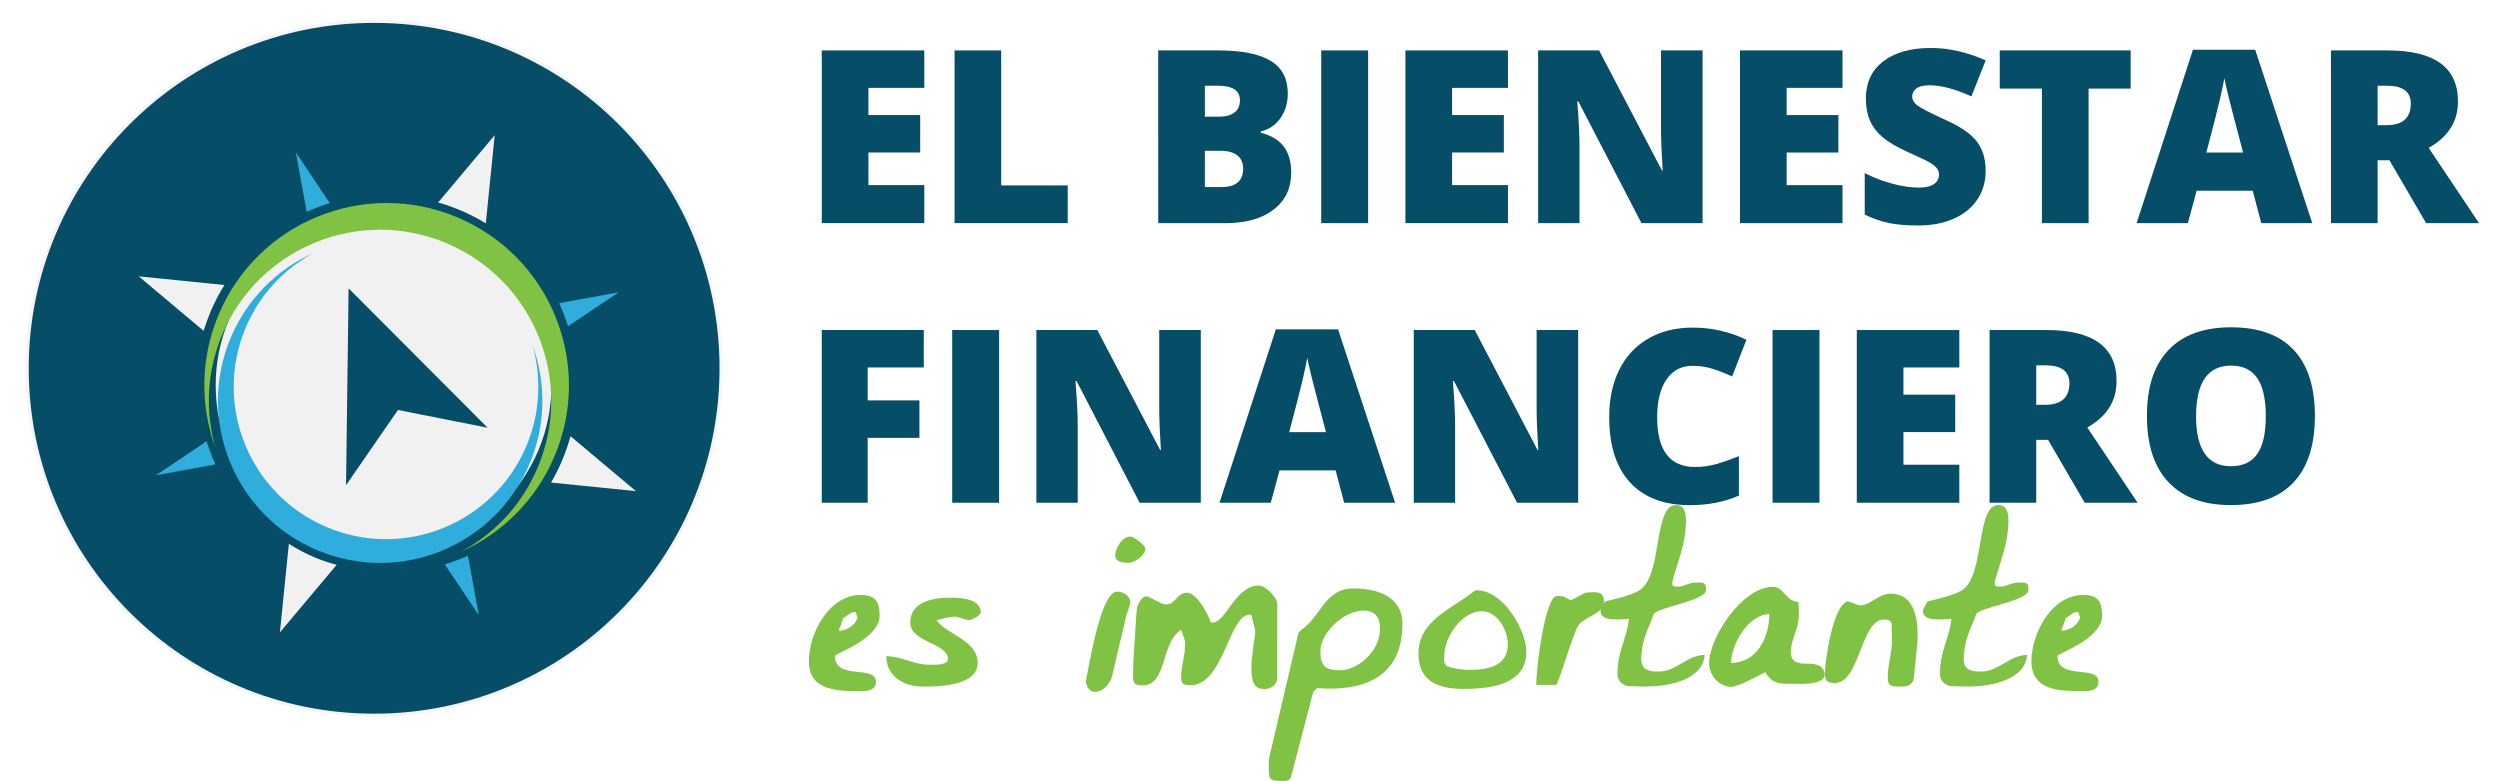 <?xml version="1.0" encoding="UTF-8"?>
<svg xmlns="http://www.w3.org/2000/svg" xmlns:xlink="http://www.w3.org/1999/xlink" id="Layer_1" data-name="Layer 1" viewBox="0 0 795.71 248.58">
  <defs>
    <style>
      .cls-1, .cls-2 {
        fill: #064e68;
      }

      .cls-1, .cls-3, .cls-4, .cls-5 {
        stroke-width: 0px;
      }

      .cls-6 {
        filter: url(#drop-shadow-1);
      }

      .cls-2 {
        stroke: #f5f4f6;
        stroke-miterlimit: 10;
        stroke-width: .99px;
      }

      .cls-3 {
        fill: #80c243;
      }

      .cls-4 {
        fill: #2faddd;
      }

      .cls-5 {
        fill: #f1f1f1;
      }
    </style>
    <filter id="drop-shadow-1">
      <feOffset dx="6.94" dy="6.94"></feOffset>
      <feGaussianBlur result="blur" stdDeviation="4.96"></feGaussianBlur>
      <feFlood flood-color="#231f20" flood-opacity=".75"></feFlood>
      <feComposite in2="blur" operator="in"></feComposite>
      <feComposite in="SourceGraphic"></feComposite>
    </filter>
  </defs>
  <g>
    <path class="cls-3" d="M257.44,210.52c0-8.64,6.17-21.16,16.58-21.16,4.64,0,5.94,2.29,5.94,6.58,0,7.41-14.22,12.11-14.22,12.81,0,7.99,13.05,2.64,13.05,8.29,0,2.59-2.59,2.94-4.47,2.94-7.46,0-16.87.06-16.87-9.46ZM272.96,196.65l-.59-1.82c-1.7-.29-2.94,1.53-4.17,2,.18.94-.65,1.47-.59,2.35-.41.18-.12.65-.53.88.18.76-.29.18.18.76,3.53-.65,4.82-2.12,5.7-4.17Z"></path>
    <path class="cls-3" d="M282.07,208.87c4.88,0,8.76,2.7,13.58,2.7h1.53c1.88,0,4.53-.24,4.53-1.76,0-5.23-11.99-5.29-11.99-11.64,0-6.76,7.35-7.93,12.81-7.93,2.7,0,9.64.06,9.64,4.82,0,.18-.76.94-1.18,1.18-.47.35-2.23,1.18-2.35,1.18-.53,0-4.29-1.18-4.7-1.18-.94,0-5.11.88-5.88,1.18,3.53,4.76,13.11,6.35,13.11,13.58,0,7.82-14.22,7.52-17.81,7.52-5.64,0-11.29-3.35-11.29-9.64Z"></path>
    <path class="cls-3" d="M345.61,216.75c.82-3.53,4.58-28.45,9.93-28.45,1.94,0,4.23,1.23,4.23,3.64,0,.29-1.06,3.23-1.17,3.53-.47,1.94-4.23,18.1-4.7,19.98-.65,2.17-2.76,4.76-5.35,4.76-1.82,0-2.94-1.82-2.94-3.47ZM354.95,176.78c0-2.23,2.17-6,4.82-6,1.18,0,4.41,2.64,4.7,3.53.47,2.17-3.29,4.82-5.17,4.82-1.71,0-4.35-.18-4.35-2.35Z"></path>
    <path class="cls-3" d="M398.33,211.05c0-.94,1-8.46,1.17-9.4v-1.18c-.18-.65-1.06-4-1.17-4.7-.06,0-.41-.12-.59-.12-6.64,0-8.23,22.45-18.87,22.45-2.29,0-2.94-.47-2.94-2.76,0-3.47,1.29-6.76,1.29-10.23,0-.29-.06-1.06-.06-1.12-.12-.41-1-3.06-1.18-3.53-6.58,3.76-4.35,17.69-12.34,17.69-2.94,0-3-.94-3-3.82v-.76c0-.71.06-1.47.06-2v-.53c.18-2.64.88-14.99,1.17-17.63.29-1.06,1.47-3.59,2.94-3.59.18,0,.53.06.59.06.47.18,4.23,2.17,4.7,2.35.06.06.94.12,1.23.12,2.76,0,3.35-3.7,6.46-3.7s6.82,6.94,7.58,9.46c.06,0,.41.06.59.06,4.17,0,7.23-11.81,14.69-11.81,2.12,0,5.88,3.76,5.88,5.88v23.51c0,2.35-2.23,3.58-4.11,3.58-4.29,0-4.11-4.17-4.11-8.29Z"></path>
    <path class="cls-3" d="M403.8,244.2v-.71c0-.76.12-2,.12-2.12l9.35-39.91c.06-.18.88-.94,1.18-1.18,5.94-4.06,7.23-12.99,16.34-12.99,7.46,0,15.58,2.53,15.58,11.23,0,16.87-11.99,21.63-27.21,20.51l-1.18,1.17-7.05,27.04c-.47,1.65-2.47,1.29-3.53,1.29-3.53,0-3.58-.88-3.58-4.35ZM420.26,207.34c0,4.64,1.65,6,6.11,6,6.35,0,12.87-6.58,12.87-13.05,0-3.76-1.41-5.94-5.41-5.94-6,0-13.58,6.99-13.58,12.99Z"></path>
    <path class="cls-3" d="M451.47,208.11c0-10.76,10.58-14.17,17.99-20.16.06,0,.41-.06.59-.06,8.46,0,15.75,12.7,15.75,19.63,0,10.52-11.75,11.75-19.98,11.75-7.76,0-14.34-2.23-14.34-11.17ZM459.7,208.69c0,.88-.35,3.17,1.29,3.47,1.06.65,5.53,1.06,6.52,1.06,5.7,0,12.4-1,12.4-8.11,0-4.76-3.47-10.58-8.35-10.58-6.11,0-11.87,8.11-11.87,14.17Z"></path>
    <path class="cls-3" d="M495.55,189.71c.47,0,1.82.06,2,.12.18,0,2.12,1.18,2.35,1.18.47,0,4.23-2.17,4.7-2.35.18-.06,1.82-.18,2.47-.18,2.29,0,3.47.53,3.47,3.17,0,3.7-6.7,4.76-8.29,7.58-1.88,3.23-6.23,18.75-7.05,18.75h-6.23c0-5.94,2.88-28.27,6.58-28.27Z"></path>
    <path class="cls-3" d="M514.95,211.81c.47-5.17,3.06-9.76,3.53-14.87-1.7,0-9.35,1.35-9.05-2.59.06-.18.12-.53.12-.59.23-.41,1.12-1.94,1.35-2.35,1.94-.47,8.05-1.76,10.93-3.53,7.46-4.76,4.29-27.15,11.64-27.15,3.76,0,3.23,5.35,3,7.82-.47,5.47-2.41,10.29-3.88,15.4-.82,2.88-.24,2.76,2.23,2.76.35,0,3.29-1.17,3.64-1.17.12,0,.88-.12,1.47-.12h.47c1.65,0,2.76-.12,2.59,2.47-.29,3.47-15.99,5.41-16.69,7.7-1,3.29-3.35,6.58-3.88,12.87-.35,4.17,1.23,5.29,5.47,5.29,5.76,0,9.05-5.29,14.69-5.29-.71,8.41-12.58,10.05-18.63,10.05h-1.18c-1.59,0-4-.12-4.7-.12-3.82-1.23-3.35-3.64-3.12-6.58Z"></path>
    <path class="cls-3" d="M543.99,211.05c0-7.99,10.46-24.27,20.34-24.27,3.47,0,3.94,4.64,8.11,4.82,0,.29.06,1.12.06,2.06,0,.88.06,1.76.06,2.06,0,4.47-2.59,7.76-2.59,11.81,0,3.23,2.35,3.7,4.88,3.7s5.11.23,5.82,2.7c1.18,4.47-8.7,3.7-9.35,3.7-3.76,0-7.11.53-9.46-3.7-1.06.59-5.94,3.06-7.05,3.53-.76.29-3.29,1.18-3.53,1.18-4.17,0-7.29-3.7-7.29-7.58ZM563.15,195.47c-6.58,0-12.17,9.58-12.17,15.52,8.29,0,12.17-8.23,12.17-15.52Z"></path>
    <path class="cls-3" d="M600.83,215.63c0-4.06,1.35-7.7,1.35-11.87,0-.41-.06-1.53-.06-2.65,0-1.17-.06-2.23-.06-2.64-.41-1.23-1.41-1.29-2.41-1.29-7.46,0-7.64,20.22-15.69,20.22-2.35,0-3.12-.65-3.12-3,0-3.47,2.35-21.34,7.11-22.98.29-.12,3.23,1.06,3.53,1.18.06,0,.47.06.65.06,3.23,0,5.64-3.7,9.7-3.7,7.05,0,8.52,7.23,8.52,12.93v.65c0,.47-.06,1-.06,1.47v.35c-.18,1.7-1,10.05-1.17,11.75-.88,2.53-2.59,2.41-4.58,2.41-2.59,0-3.7-.18-3.7-2.88Z"></path>
    <path class="cls-3" d="M617.58,211.81c.47-5.17,3.06-9.76,3.53-14.87-1.71,0-9.35,1.35-9.05-2.59.06-.18.12-.53.12-.59.24-.41,1.12-1.94,1.35-2.35,1.94-.47,8.05-1.76,10.93-3.53,7.46-4.76,4.29-27.15,11.64-27.15,3.76,0,3.23,5.35,3,7.82-.47,5.47-2.41,10.29-3.88,15.4-.82,2.88-.24,2.76,2.23,2.76.35,0,3.29-1.17,3.64-1.17.12,0,.88-.12,1.47-.12h.47c1.65,0,2.76-.12,2.59,2.47-.29,3.47-15.99,5.41-16.69,7.7-1,3.29-3.35,6.58-3.88,12.87-.35,4.17,1.23,5.29,5.47,5.29,5.76,0,9.05-5.29,14.69-5.29-.71,8.41-12.58,10.05-18.63,10.05h-1.18c-1.59,0-4-.12-4.7-.12-3.82-1.23-3.35-3.64-3.12-6.58Z"></path>
    <path class="cls-3" d="M646.56,210.52c0-8.64,6.17-21.16,16.58-21.16,4.64,0,5.94,2.29,5.94,6.58,0,7.41-14.22,12.11-14.22,12.81,0,7.99,13.05,2.64,13.05,8.29,0,2.59-2.59,2.94-4.47,2.94-7.46,0-16.87.06-16.87-9.46ZM662.07,196.65l-.59-1.82c-1.7-.29-2.94,1.53-4.17,2,.18.94-.65,1.47-.59,2.35-.41.18-.12.65-.53.88.18.76-.29.18.18.76,3.53-.65,4.82-2.12,5.7-4.17Z"></path>
  </g>
  <g>
    <circle class="cls-2" cx="119.08" cy="117.22" r="110.43"></circle>
    <g class="cls-6">
      <circle class="cls-5" cx="115.15" cy="115.66" r="53.44"></circle>
      <g>
        <path class="cls-5" d="M150.52,36.08l-18.01,21.43c2.4.68,4.79,1.51,7.14,2.51,2.82,1.19,5.49,2.57,8.03,4.12l2.84-28.06h0Z"></path>
        <path class="cls-5" d="M60.04,92.34c1.27-3.01,2.77-5.87,4.45-8.56l-27.27-2.76,20.65,17.35c.62-2.04,1.34-4.05,2.18-6.03h0Z"></path>
        <path class="cls-5" d="M93.02,170.39c-2.84-1.2-5.51-2.63-8.02-4.24l-2.85,28.18,18.06-21.5c-2.42-.63-4.82-1.44-7.2-2.44h0Z"></path>
        <path class="cls-5" d="M171.97,139.63c-1.03,2.43-2.21,4.77-3.52,7.02l27.01,2.73-20.82-17.49c-.71,2.6-1.59,5.19-2.67,7.74h0Z"></path>
        <path class="cls-4" d="M98.03,57.7l-10.8-16.12,3.45,18.91c2.39-1.09,4.84-2.02,7.35-2.79h0Z"></path>
        <path class="cls-4" d="M173.84,96.9l16.12-10.8-18.91,3.45c1.09,2.39,2.02,4.84,2.79,7.35h0Z"></path>
        <path class="cls-4" d="M134.64,172.71l10.8,16.12-3.45-18.91c-2.39,1.09-4.84,2.02-7.35,2.79h0Z"></path>
        <path class="cls-4" d="M58.83,133.51l-16.12,10.81,18.91-3.46c-1.09-2.39-2.02-4.84-2.79-7.35h0Z"></path>
        <path class="cls-3" d="M62.68,93.12c-5.95,14.07-5.9,29.17-1.05,42.46-3.29-11.53-2.83-24.22,2.2-36.12,11.71-27.72,43.67-40.69,71.39-28.98,27.72,11.71,40.69,43.67,28.98,71.39-5.03,11.91-13.8,21.08-24.36,26.76,12.92-5.79,23.77-16.28,29.72-30.35,12.47-29.51-1.35-63.55-30.86-76.02-29.51-12.47-63.55,1.35-76.02,30.86h0Z"></path>
        <path class="cls-4" d="M161.61,140.69c5.29-12.52,5.25-25.95.93-37.78,2.93,10.26,2.51,21.55-1.96,32.14-10.42,24.66-38.86,36.21-63.52,25.79-24.66-10.42-36.21-38.86-25.79-63.52,4.48-10.59,12.28-18.76,21.68-23.81-11.5,5.15-21.15,14.48-26.44,27-11.1,26.26,1.2,56.55,27.46,67.64,26.26,11.1,56.55-1.2,67.64-27.46h0Z"></path>
        <polygon class="cls-1" points="104.01 84.84 103.2 147.49 119.72 123.55 148.26 129.2 104.01 84.84 104.01 84.84"></polygon>
      </g>
    </g>
  </g>
  <g>
    <path class="cls-1" d="M294.19,71.01h-32.63V16.05h32.63v11.92h-17.78v8.65h16.47v11.92h-16.47v10.38h17.78v12.11Z"></path>
    <path class="cls-1" d="M303.82,71.01V16.05h14.85v42.97h21.17v11.99h-36.02Z"></path>
    <path class="cls-1" d="M368.64,16.05h19.17c7.47,0,13.01,1.11,16.64,3.33,3.62,2.22,5.43,5.67,5.43,10.36,0,3.08-.79,5.71-2.37,7.9s-3.66,3.58-6.24,4.21v.38c3.41.9,5.88,2.41,7.41,4.51,1.53,2.11,2.29,4.84,2.29,8.2,0,4.99-1.87,8.92-5.62,11.79s-8.85,4.3-15.32,4.3h-21.39V16.05ZM383.49,37.14h4.47c2.13,0,3.78-.44,4.94-1.32,1.17-.88,1.75-2.18,1.75-3.91,0-3.08-2.33-4.62-6.99-4.62h-4.17v9.85ZM383.49,48v11.54h5.23c4.64,0,6.96-1.96,6.96-5.87,0-1.83-.62-3.23-1.86-4.21-1.24-.98-3.04-1.47-5.4-1.47h-4.92Z"></path>
    <path class="cls-1" d="M420.52,71.01V16.05h14.93v54.97h-14.93Z"></path>
    <path class="cls-1" d="M479.96,71.01h-32.63V16.05h32.63v11.92h-17.78v8.65h16.47v11.92h-16.47v10.38h17.78v12.11Z"></path>
    <path class="cls-1" d="M541.92,71.01h-19.48l-20.08-38.73h-.34c.48,6.09.71,10.74.71,13.95v24.78h-13.16V16.05h19.4l20,38.2h.23c-.35-5.54-.53-9.99-.53-13.35v-24.85h13.23v54.97Z"></path>
    <path class="cls-1" d="M586.44,71.01h-32.63V16.05h32.63v11.92h-17.78v8.65h16.47v11.92h-16.47v10.38h17.78v12.11Z"></path>
    <path class="cls-1" d="M632.01,54.32c0,3.41-.87,6.44-2.59,9.08s-4.22,4.7-7.48,6.17c-3.26,1.47-7.08,2.2-11.47,2.2-3.66,0-6.73-.26-9.21-.77s-5.06-1.41-7.75-2.69v-13.23c2.83,1.45,5.78,2.59,8.83,3.4,3.06.82,5.87,1.22,8.42,1.22,2.21,0,3.82-.38,4.85-1.15,1.03-.76,1.54-1.75,1.54-2.95,0-.75-.21-1.41-.62-1.97-.41-.56-1.08-1.13-1.99-1.71-.92-.58-3.35-1.75-7.31-3.53-3.58-1.63-6.27-3.21-8.06-4.74-1.79-1.53-3.12-3.28-3.99-5.26-.86-1.98-1.3-4.32-1.3-7.03,0-5.06,1.84-9.01,5.53-11.84,3.68-2.83,8.75-4.25,15.19-4.25,5.69,0,11.49,1.32,17.41,3.95l-4.55,11.47c-5.14-2.36-9.58-3.54-13.31-3.54-1.93,0-3.33.34-4.21,1.02s-1.32,1.52-1.32,2.52c0,1.08.56,2.04,1.67,2.89,1.12.85,4.14,2.41,9.08,4.66,4.74,2.13,8.03,4.42,9.87,6.86,1.84,2.44,2.76,5.52,2.76,9.23Z"></path>
    <path class="cls-1" d="M664.76,71.01h-14.85V28.19h-13.42v-12.14h41.66v12.14h-13.38v42.82Z"></path>
    <path class="cls-1" d="M719.72,71.01l-2.71-10.3h-17.86l-2.78,10.3h-16.32l17.93-55.19h19.81l18.16,55.19h-16.24ZM713.93,48.53l-2.37-9.02c-.55-2-1.22-4.6-2.01-7.78-.79-3.18-1.31-5.46-1.56-6.84-.23,1.28-.67,3.38-1.33,6.32-.67,2.93-2.14,8.71-4.42,17.33h11.69Z"></path>
    <path class="cls-1" d="M756.76,51.01v20h-14.85V16.05h18.01c14.94,0,22.41,5.41,22.41,16.24,0,6.37-3.11,11.29-9.32,14.78l16.02,23.95h-16.84l-11.66-20h-3.76ZM756.76,39.84h2.78c5.19,0,7.78-2.29,7.78-6.88,0-3.78-2.54-5.68-7.63-5.68h-2.93v12.56Z"></path>
    <path class="cls-1" d="M276.18,160.01h-14.63v-54.97h32.48v11.92h-17.86v10.49h16.47v11.92h-16.47v20.64Z"></path>
    <path class="cls-1" d="M303.07,160.01v-54.97h14.93v54.97h-14.93Z"></path>
    <path class="cls-1" d="M382.21,160.01h-19.48l-20.08-38.73h-.34c.48,6.09.71,10.74.71,13.95v24.78h-13.16v-54.97h19.4l20,38.2h.23c-.35-5.54-.53-9.99-.53-13.35v-24.85h13.23v54.97Z"></path>
    <path class="cls-1" d="M427.82,160.01l-2.71-10.3h-17.86l-2.78,10.3h-16.32l17.93-55.19h19.81l18.16,55.19h-16.24ZM422.03,137.53l-2.37-9.02c-.55-2-1.22-4.6-2.01-7.78-.79-3.18-1.31-5.46-1.56-6.84-.23,1.28-.67,3.38-1.33,6.32-.67,2.93-2.14,8.71-4.42,17.33h11.69Z"></path>
    <path class="cls-1" d="M502.33,160.01h-19.48l-20.08-38.73h-.34c.48,6.09.71,10.74.71,13.95v24.78h-13.16v-54.97h19.4l20,38.2h.23c-.35-5.54-.53-9.99-.53-13.35v-24.85h13.23v54.97Z"></path>
    <path class="cls-1" d="M538.69,116.44c-3.53,0-6.29,1.45-8.27,4.34-1.98,2.9-2.97,6.89-2.97,11.98,0,10.58,4.02,15.87,12.07,15.87,2.43,0,4.79-.34,7.07-1.01,2.28-.68,4.57-1.49,6.88-2.44v12.56c-4.59,2.03-9.78,3.04-15.57,3.04-8.3,0-14.66-2.41-19.08-7.22s-6.64-11.77-6.64-20.87c0-5.69,1.07-10.69,3.21-15,2.14-4.31,5.23-7.63,9.25-9.94,4.02-2.32,8.75-3.48,14.19-3.48,5.94,0,11.62,1.29,17.03,3.87l-4.55,11.69c-2.03-.95-4.06-1.75-6.09-2.41-2.03-.65-4.21-.98-6.54-.98Z"></path>
    <path class="cls-1" d="M564.18,160.01v-54.97h14.93v54.97h-14.93Z"></path>
    <path class="cls-1" d="M623.62,160.01h-32.63v-54.97h32.63v11.92h-17.78v8.65h16.47v11.92h-16.47v10.38h17.78v12.11Z"></path>
    <path class="cls-1" d="M648.1,140.01v20h-14.85v-54.97h18.01c14.94,0,22.41,5.41,22.41,16.24,0,6.37-3.11,11.29-9.32,14.78l16.02,23.95h-16.84l-11.66-20h-3.76ZM648.1,128.84h2.78c5.19,0,7.78-2.29,7.78-6.88,0-3.78-2.54-5.68-7.63-5.68h-2.93v12.56Z"></path>
    <path class="cls-1" d="M736.79,132.45c0,9.25-2.27,16.28-6.8,21.09-4.54,4.81-11.18,7.22-19.93,7.22s-15.23-2.42-19.83-7.26c-4.6-4.84-6.9-11.88-6.9-21.13s2.29-16.13,6.86-20.96,11.22-7.24,19.95-7.24,15.38,2.39,19.89,7.18c4.51,4.79,6.77,11.82,6.77,21.09ZM698.97,132.45c0,10.63,3.7,15.94,11.09,15.94,3.76,0,6.55-1.29,8.37-3.87,1.82-2.58,2.73-6.6,2.73-12.07s-.92-9.54-2.76-12.16c-1.84-2.62-4.59-3.93-8.25-3.93-7.44,0-11.17,5.36-11.17,16.09Z"></path>
  </g>
</svg>
